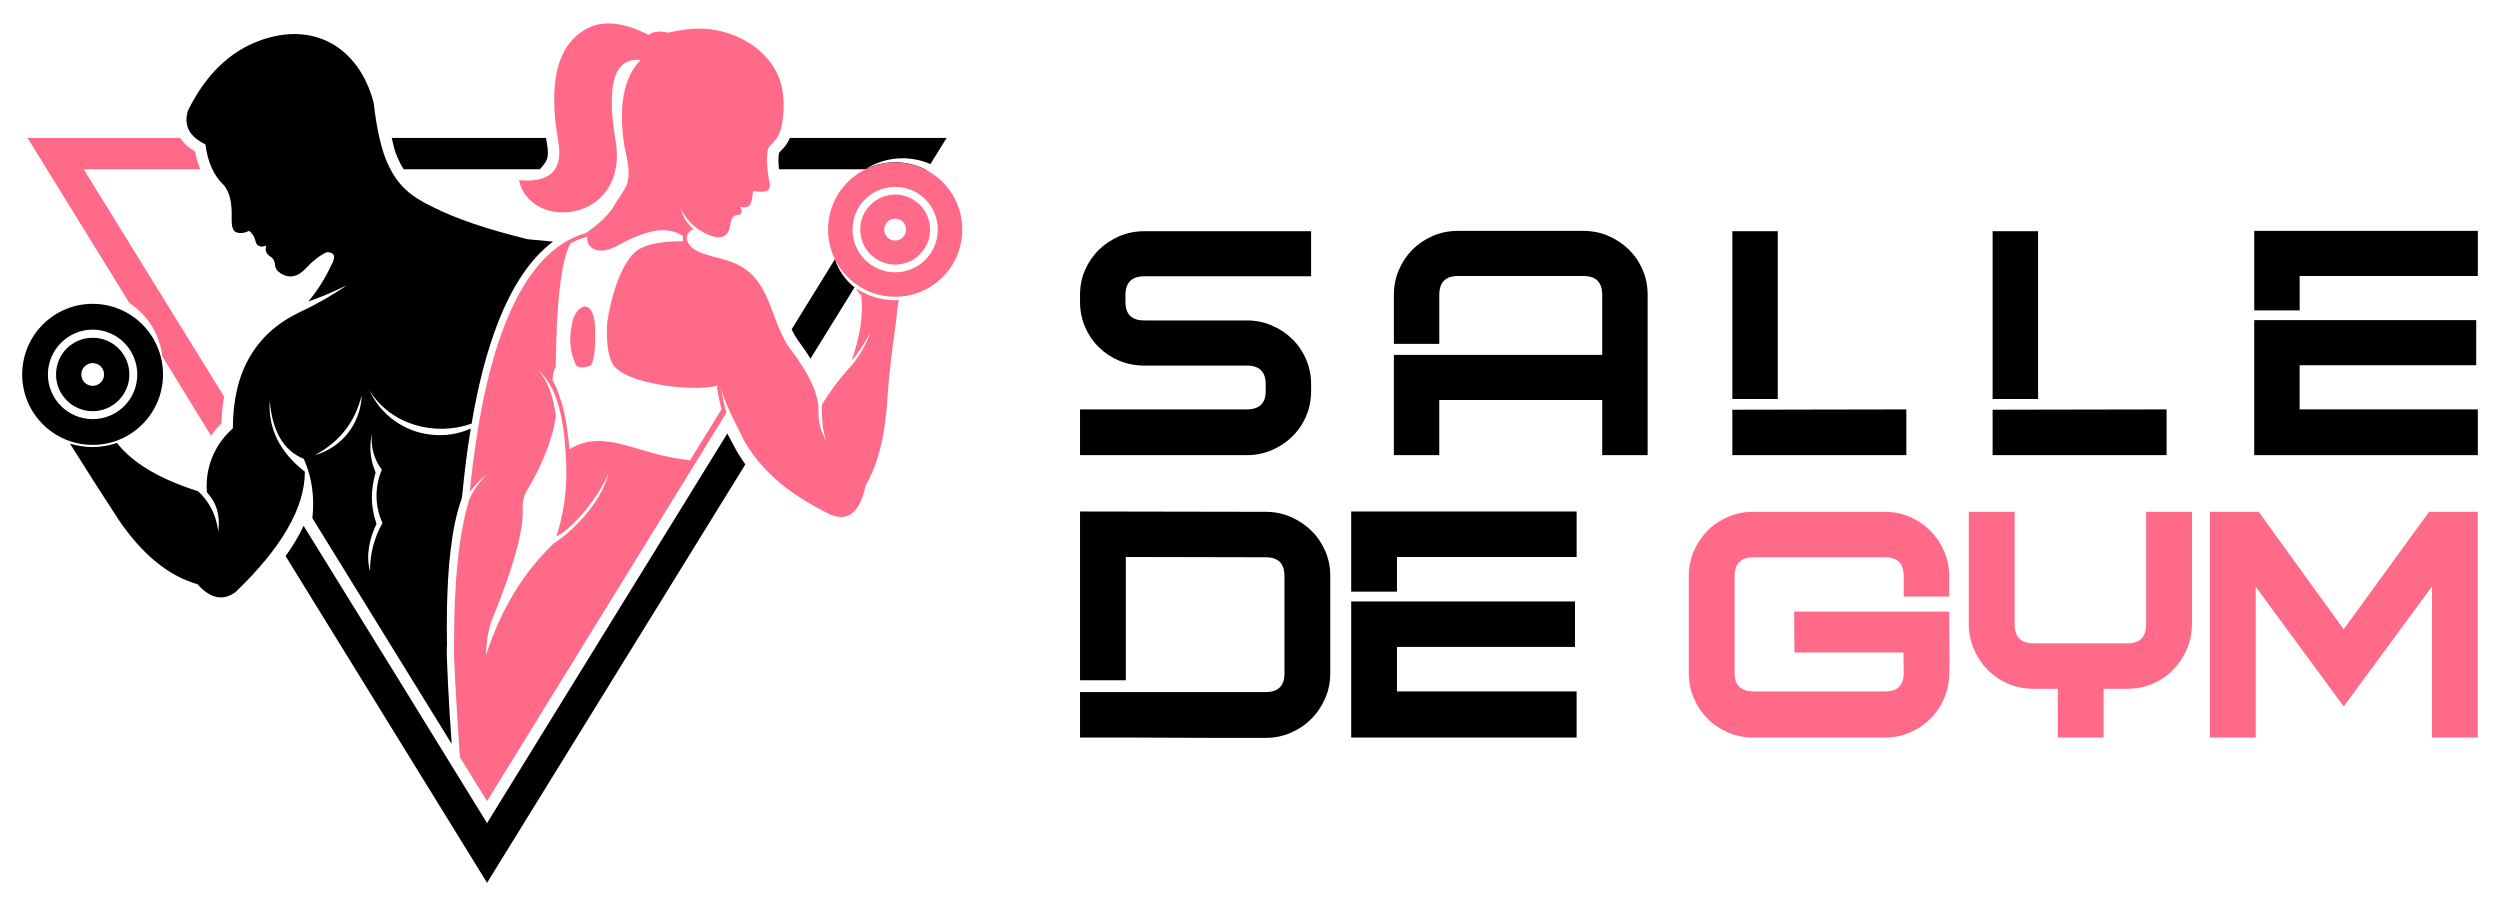 <?xml version="1.0" encoding="utf-8"?>
<!-- Generator: Adobe Illustrator 16.0.0, SVG Export Plug-In . SVG Version: 6.00 Build 0)  -->
<!DOCTYPE svg PUBLIC "-//W3C//DTD SVG 1.1//EN" "http://www.w3.org/Graphics/SVG/1.1/DTD/svg11.dtd">
<svg version="1.1" id="Calque_1" xmlns="http://www.w3.org/2000/svg" xmlns:xlink="http://www.w3.org/1999/xlink" x="0px" y="0px"
	 width="160px" height="58px" viewBox="0 0 160 58" enable-background="new 0 0 160 58" xml:space="preserve">
<g>
	<g>
		<g>
			<path fill-rule="evenodd" clip-rule="evenodd" d="M50.554,8.827h0.893h9.136l-0.892,1.442l0,0l-0.138,0.233
				c-1.316-0.577-2.895-0.494-4.17,0.33h-1.331h-3.895h-0.302c-0.041-0.357-0.056-0.742,0-1.03c0-0.013,0-0.013,0-0.027
				c0,0,0,0,0.014,0c0.138-0.179,0.288-0.289,0.425-0.481C50.39,9.143,50.486,8.991,50.554,8.827L50.554,8.827z M50.665,21.082
				l0.589-0.962l0,0l2.936-4.753c0.192,0.687,0.687,1.277,1.331,1.663l-0.59,0.962c-0.577-0.358-1.084-0.839-1.495-1.402
				c0.233,0.728,0.686,1.346,1.248,1.799l-0.397,0.66l0,0l-2.414,3.902c-0.261-0.412-0.535-0.811-0.782-1.141
				C50.925,21.576,50.788,21.342,50.665,21.082L50.665,21.082z M56.274,11.986l0.714-1.154h-1.605
				c1.275-0.632,2.73-0.577,3.923,0.055l-0.685,1.127c-0.385-0.124-0.796-0.193-1.222-0.193
				C57.002,11.821,56.618,11.877,56.274,11.986L56.274,11.986z"/>
		</g>
		<g>
			<path fill-rule="evenodd" clip-rule="evenodd" d="M20.925,16.136c0.494,0.014,0.59,0.302,0.274,0.838
				c-0.384,0.838-0.877,1.622-1.467,2.322c0.795-0.275,1.618-0.618,2.469-1.044c-0.974,0.674-2.016,1.264-3.087,1.759
				c-2.798,1.36-4.211,3.833-4.211,7.405c-1.179,1.03-1.797,2.555-1.659,4.095c0.617,0.658,0.864,1.497,0.727,2.5
				c-0.137-1.044-0.563-1.896-1.289-2.569c-2.469-0.783-4.198-1.813-5.199-3.092c-0.494,0.166-1.015,0.262-1.55,0.262
				c-0.507,0-0.988-0.083-1.454-0.22c1.111,1.772,2.153,3.407,3.127,4.891c1.495,2.198,3.169,3.572,5.034,4.108
				c0.823,0.92,1.632,1.085,2.428,0.508c2.963-2.844,4.444-5.413,4.444-7.707c-1.605-1.25-2.359-2.775-2.25-4.547
				c0.165,1.964,0.892,3.201,2.182,3.723c0.521,1.182,0.699,2.445,0.548,3.792l8.917,14.453c-0.164-2.226-0.371-5.963-0.302-6.307
				c-0.014-0.741-0.014-1.566,0-2.418L28.579,38.9l0.028-0.014c0.055-2.377,0.233-5.015,0.946-6.992l0.055-0.44
				c0.109-1.141,0.274-2.527,0.521-4.025c-0.796,0.357-1.688,0.495-2.579,0.385c-1.715-0.193-3.196-1.278-3.91-2.845
				c1.358,2.253,4.238,2.967,6.543,2.144c0.727-4.314,2.168-9.384,5.213-11.65c-0.699-0.068-1.481-0.138-1.619-0.151
				c-2.537-0.619-4.581-1.305-6.104-2.075c-1.399-0.687-2.235-1.332-2.908-2.871c-0.37-0.852-0.658-2.116-0.851-3.792
				c-0.933-3.558-3.841-5.234-7.27-3.984c-1.961,0.714-3.498,2.211-4.623,4.506c-0.274,0.935,0.096,1.649,1.125,2.144
				c0.15,1.154,0.548,2.02,1.18,2.61c0.274,0.344,0.439,0.783,0.479,1.36c0.083,0.577-0.123,1.457,0.302,1.649
				c0.247,0.096,0.521,0.068,0.837-0.083c0.521,0.413,0.302,0.811,0.617,0.962c0.138,0.069,0.302,0.055,0.48-0.027
				c-0.096,0.316,0,0.55,0.274,0.715c0.453,0.33,0.124,0.604,0.494,0.948c0.192,0.178,0.453,0.302,0.728,0.316
				c0.699,0.028,1.028-0.577,1.509-0.976C20.349,16.452,20.638,16.259,20.925,16.136L20.925,16.136z M24.438,30.066
				c-0.494-0.659-0.728-1.483-0.631-2.308c-0.192,0.825-0.109,1.704,0.233,2.473c-0.289,1.085-0.371,2.033,0.055,3.297
				c-0.453,0.935-0.687,2.034-0.412,3.037c-0.014-1.086,0.261-2.144,0.796-3.092C23.984,32.402,23.971,31.152,24.438,30.066
				L24.438,30.066z M23.148,25.299c-0.055,1.799-1.276,3.352-3.004,3.833C21.762,28.267,22.722,27.003,23.148,25.299L23.148,25.299z
				"/>
		</g>
		<g>
			<path fill-rule="evenodd" clip-rule="evenodd" d="M5.933,19.446c-2.497,0-4.513,2.02-4.513,4.521
				c0,2.486,2.016,4.506,4.513,4.506c2.483,0,4.5-2.02,4.5-4.506C10.432,21.466,8.416,19.446,5.933,19.446L5.933,19.446z
				 M5.933,21.096c-1.578,0-2.867,1.291-2.867,2.871s1.289,2.857,2.867,2.857s2.853-1.277,2.853-2.857S7.51,21.096,5.933,21.096
				L5.933,21.096z"/>
		</g>
		<g>
			<path fill-rule="evenodd" clip-rule="evenodd" d="M5.933,21.617c-1.303,0-2.346,1.044-2.346,2.35
				c0,1.291,1.042,2.349,2.346,2.349c1.29,0,2.346-1.058,2.346-2.349C8.278,22.662,7.223,21.617,5.933,21.617L5.933,21.617z
				 M5.933,23.238c-0.411,0-0.728,0.316-0.728,0.729c0,0.398,0.316,0.728,0.728,0.728c0.398,0,0.727-0.33,0.727-0.728
				C6.66,23.555,6.331,23.238,5.933,23.238L5.933,23.238z"/>
		</g>
		<g>
			<path fill="#FF6A88" d="M37.989,20.257c-0.232-0.906-0.877-0.769-1.221-0.041c-0.082,0.164-0.137,0.343-0.164,0.549
				c-0.205,0.906-0.124,1.745,0.219,2.514c0.028,0.042,0.055,0.096,0.083,0.138c0.151,0.123,0.397,0.137,0.754,0.027
				c0.042-0.014,0.097-0.027,0.151-0.042c0.219-0.33,0.315-1.168,0.274-2.515C38.072,20.642,38.03,20.436,37.989,20.257z"/>
			<path fill="#FF6A88" d="M57.29,19.213c-0.919,0-1.784-0.275-2.497-0.755c0.083,0.178,0.192,0.33,0.33,0.453
				c0.137,1.25-0.083,2.638-0.618,4.163c0.357-0.385,0.755-0.989,1.193-1.772c-0.302,0.852-0.781,1.635-1.399,2.308
				c-0.604,0.673-1.097,1.319-1.701,2.294c0,0.742,0.015,1.648,0.289,2.335c-0.356-0.604-0.535-1.292-0.508-1.992
				c0.014-1.058-0.616-2.391-1.879-4.012c-1.317-1.951-1.139-4.589-3.786-5.509c-0.673-0.234-1.207-0.289-1.947-0.591
				c-1.084-0.454-0.947-1.333-0.371-1.443c-0.645-0.604-0.686-0.948-0.892-1.498c0.247,0.618,0.686,1.141,1.234,1.512
				c0.865,0.536,1.838,0.838,1.989-0.289c0.068-0.453,0.219-0.659,0.48-0.659c0.274-0.014,0.329-0.193,0.164-0.522
				c0.823,0.192,0.7-0.439,0.837-1.017c0.769,0.151,1.125,0,1.057-0.439c-0.083-0.413-0.261-1.429-0.138-2.116
				c0.123-0.618,0.7-0.454,0.934-1.786c0.19-1.071,0.096-2.349-0.316-3.173c-0.851-1.717-2.771-2.803-4.828-2.872
				c-0.658-0.014-1.372,0.069-2.153,0.261c-0.563-0.137-0.988-0.083-1.249,0.137c-1.509-0.756-2.729-0.92-3.689-0.522
				c-2.771,1.195-2.523,4.891-2.099,7.323c0.329,1.854-0.508,2.679-2.511,2.5c0.713,3.353,7.16,2.72,6.159-2.666
				c-0.575-3.531-0.041-5.193,1.633-5.029c-1.084,1.086-1.44,2.913-1.056,5.482c0.604,2.597,0.19,2.391-0.824,4.122
				c-0.439,0.549-0.987,1.044-1.646,1.483c-5.569,1.566-6.927,11.802-7.421,16.569c0.287-0.398,0.658-0.783,1.098-1.14
				c-0.494,0.494-0.879,1.044-1.139,1.648c-0.658,2.184-0.975,5.303-0.961,9.342c-0.055,0.262,0.138,3.572,0.371,7.117l1.741,2.816
				l15.322-24.867c-0.123-0.412-0.247-0.92-0.37-1.69c0.192,0.989,0.892,2.226,1.537,3.559c0.946,1.579,2.44,3.187,5.527,4.671
				c1.11,0.439,1.852-0.18,2.208-1.869c0.823-1.415,1.29-3.338,1.413-5.77c0.082-1.264,0.274-2.872,0.549-4.809
				c0.041-0.536,0.096-0.962,0.165-1.305C57.44,19.213,57.372,19.213,57.29,19.213z M37.647,15.105v0.028l-0.028-0.014
				L37.647,15.105z M35.438,34.779c-1.961,1.868-3.401,4.259-4.334,7.157c0.014-0.769,0.124-1.497,0.343-2.171
				c1.413-3.435,2.071-5.824,2.003-7.157c-0.014-0.55,0.097-0.989,0.344-1.333c0.974-1.662,1.563-3.188,1.782-4.616
				c-0.15-1.292-0.521-2.281-1.11-2.941c1.481,1.292,1.687,4.026,1.769,5.936c0.069,1.662-0.15,3.215-0.63,4.685
				c1.274-0.659,2.866-2.829,3.332-4.039C38.497,32.224,36.48,34.133,35.438,34.779z M46.179,26.192l-2.016,3.27
				c-0.934-0.109-1.811-0.288-2.635-0.535c-1.604-0.454-3.319-1.154-4.855-0.303c-0.083,0.041-0.151,0.082-0.219,0.124
				c0-0.014,0-0.028-0.015-0.042v-0.013c0-0.015,0-0.028,0-0.042v-0.014c0-0.014,0-0.041,0-0.055
				c-0.014-0.027-0.014-0.041-0.014-0.056v-0.013c0-0.015,0-0.028,0-0.042v-0.014c-0.014-0.014-0.014-0.027-0.014-0.055
				c0-0.014,0-0.041,0-0.056v-0.013c-0.013-0.015-0.013-0.028-0.013-0.042v-0.013c0-0.015,0-0.028,0-0.056
				c-0.015-0.014-0.015-0.027-0.015-0.055v-0.014c0-0.013,0-0.027,0-0.041v-0.014c-0.014-0.014-0.014-0.028-0.014-0.042v-0.013
				c0-0.014,0-0.028-0.014-0.055v-0.042c-0.055-0.508-0.138-1.044-0.247-1.552c-0.068-0.33-0.164-0.66-0.274-0.962
				c-0.068-0.192-0.123-0.371-0.191-0.536c-0.015-0.014-0.015-0.028-0.015-0.028c-0.013-0.013-0.013-0.027-0.013-0.027
				c0-0.014-0.014-0.027-0.014-0.027v-0.014c0,0-0.015-0.014-0.015-0.028c0,0-0.014-0.013-0.014-0.027c0,0,0-0.014-0.014-0.014
				v-0.014c0,0,0-0.013-0.013-0.027c0,0,0-0.014-0.015-0.027c0,0,0-0.014-0.014-0.028c0,0,0-0.014,0-0.027h-0.014
				c0,0,0-0.014,0-0.027h-0.014c0,0,0-0.014,0-0.027h-0.014v-0.014V24.53c-0.014,0-0.014-0.014-0.014-0.014v-0.014
				c-0.014,0-0.014-0.013-0.014-0.013v-0.014c-0.015,0-0.015-0.014-0.015-0.014c-0.013-0.014-0.013-0.014-0.013-0.027
				c-0.014-0.014-0.014-0.014-0.014-0.028c-0.014-0.014-0.014-0.014-0.014-0.027c-0.015,0-0.015-0.014-0.015-0.014v-0.014
				c-0.014,0-0.014-0.013-0.014-0.013v-0.014c0.028-0.412,0.097-0.701,0.206-0.838c0.042-4.204,0.356-6.842,0.946-7.913
				c0.33-0.178,0.673-0.316,1.029-0.412l0.041-0.027c-0.014,0.124,0,0.233,0.027,0.357c0.097,0.261,0.315,0.467,0.604,0.521
				c0.411,0.096,0.975-0.068,1.674-0.495c1.208-0.591,2.62-1.195,3.827-0.412c0,0.028-0.014,0.055-0.014,0.083
				c0,0.083,0.014,0.165,0.027,0.247c-0.398,0-2.235,0-3.018,0.646c-1.084,0.893-1.674,3.27-1.853,4.603
				c-0.055,1.181,0.042,2.034,0.33,2.569c0.672,1.306,5.116,1.854,6.734,1.429l0.014,0.068l-0.055,0.014
				C45.974,25.368,46.083,25.822,46.179,26.192z"/>
		</g>
		<g>
			<path fill-rule="evenodd" clip-rule="evenodd" fill="#FF6A88" d="M57.29,10.393c-2.373,0-4.294,1.923-4.294,4.3
				s1.921,4.3,4.294,4.3c2.372,0,4.293-1.923,4.293-4.3S59.662,10.393,57.29,10.393L57.29,10.393z M57.29,11.959
				c-1.509,0-2.729,1.223-2.729,2.734s1.221,2.734,2.729,2.734s2.729-1.223,2.729-2.734S58.799,11.959,57.29,11.959L57.29,11.959z"
				/>
		</g>
		<g>
			<path fill-rule="evenodd" clip-rule="evenodd" fill="#FF6A88" d="M57.29,12.453c-1.235,0-2.236,1.003-2.236,2.24
				s1.001,2.24,2.236,2.24c1.234,0,2.236-1.003,2.236-2.24S58.524,12.453,57.29,12.453L57.29,12.453z M57.29,13.992
				c-0.385,0-0.7,0.316-0.7,0.701s0.315,0.701,0.7,0.701c0.384,0,0.699-0.316,0.699-0.701S57.674,13.992,57.29,13.992L57.29,13.992z
				"/>
		</g>
		<g>
			<path fill-rule="evenodd" clip-rule="evenodd" d="M25.494,43.462l3.223,5.234l0,0l2.455,3.984l0.632-1.03l14.745-23.906
				c0.165,0.316,0.316,0.604,0.467,0.879c0.206,0.385,0.439,0.756,0.686,1.1L31.172,56.5L18.278,35.59
				c0.439-0.604,0.836-1.265,1.152-1.938L25.494,43.462z"/>
		</g>
		<g>
			<path fill-rule="evenodd" clip-rule="evenodd" d="M25.068,8.827h9.877c0.178,1.071,0.246,1.333-0.398,2.005h-8.711
				c-0.15-0.22-0.274-0.467-0.397-0.755C25.26,9.692,25.164,9.239,25.068,8.827L25.068,8.827z"/>
		</g>
		<g>
			<g>
				<path fill-rule="evenodd" clip-rule="evenodd" fill="#FF6A88" d="M1.763,8.827h9.767c0.232,0.343,0.563,0.646,0.96,0.879
					c0.068,0.398,0.178,0.769,0.329,1.126H5.356l8.985,14.549c-0.096,0.55-0.151,1.127-0.165,1.717
					c-0.247,0.234-0.467,0.495-0.672,0.783l-3.114-5.069c-0.164-1.347-0.878-2.57-2.016-3.353c-0.028-0.027-0.069-0.055-0.096-0.069
					L1.763,8.827z"/>
			</g>
		</g>
	</g>
	<g>
		<g>
			<path d="M83.91,25.048c0,0.565-0.108,1.097-0.323,1.595c-0.213,0.498-0.509,0.928-0.881,1.294
				c-0.374,0.366-0.812,0.657-1.31,0.87c-0.497,0.216-1.031,0.322-1.598,0.322H69.122v-2.928h10.677c0.8,0,1.205-0.389,1.205-1.164
				V24.58c0-0.789-0.405-1.183-1.205-1.183h-6.565c-0.567,0-1.1-0.104-1.601-0.311c-0.498-0.208-0.933-0.496-1.306-0.864
				c-0.377-0.367-0.668-0.799-0.885-1.297c-0.214-0.5-0.32-1.039-0.32-1.621v-0.435c0-0.567,0.105-1.098,0.32-1.59
				c0.217-0.491,0.508-0.921,0.885-1.289c0.373-0.366,0.808-0.656,1.306-0.872c0.501-0.213,1.034-0.321,1.601-0.321H83.91v2.886
				H73.234c-0.805,0-1.204,0.402-1.204,1.205v0.437c0,0.79,0.399,1.183,1.204,1.183h6.565c0.566,0,1.101,0.107,1.598,0.322
				c0.498,0.214,0.936,0.504,1.31,0.871c0.372,0.366,0.668,0.798,0.881,1.295c0.215,0.497,0.323,1.029,0.323,1.596V25.048z"/>
			<path d="M102.935,15.099c0.501,0.214,0.937,0.506,1.309,0.873c0.374,0.366,0.67,0.798,0.884,1.298
				c0.216,0.497,0.321,1.032,0.321,1.599v10.26h-2.907v-3.53H92.114v3.53h-2.907V22.71h2.907h1.245h9.182v-3.838
				c0-0.806-0.398-1.208-1.202-1.208h-8.021c-0.803,0-1.203,0.4-1.203,1.205v3.137h-2.907v-3.137c0-0.567,0.105-1.102,0.322-1.599
				c0.214-0.5,0.506-0.933,0.871-1.298c0.367-0.367,0.801-0.658,1.298-0.873c0.498-0.216,1.033-0.322,1.602-0.322h8.037
				C101.904,14.776,102.437,14.883,102.935,15.099z"/>
			<path d="M113.777,25.536h-2.907V14.797h2.907V25.536z M122.005,26.201v2.928H110.87v-2.907L122.005,26.201z"/>
			<path d="M130.438,25.536h-2.911V14.797h2.911V25.536z M138.662,26.201v2.928h-11.135v-2.907L138.662,26.201z"/>
			<path d="M144.271,14.776h14.31v2.888h-11.403v2.201h-2.906V14.776z M147.177,23.375v2.826h11.403v2.928h-14.31v-8.641h5.627
				h8.582v2.887H147.177z"/>
		</g>
		<g>
			<path d="M82.603,33.082c0.503,0.216,0.943,0.508,1.32,0.878c0.379,0.371,0.673,0.803,0.888,1.298
				c0.221,0.496,0.326,1.03,0.326,1.602v6.22c0,0.572-0.105,1.109-0.326,1.611c-0.215,0.502-0.509,0.941-0.888,1.319
				c-0.377,0.377-0.817,0.672-1.32,0.889c-0.501,0.217-1.031,0.325-1.591,0.325c-1.075,0-2.096,0-3.067,0
				c-0.968,0-1.929-0.004-2.877-0.01c-0.949-0.008-1.914-0.012-2.891-0.012c-0.976,0-1.995,0-3.055,0v-2.91h2.93h1.607h7.354
				c0.795,0,1.194-0.4,1.194-1.196v-6.233c0-0.798-0.399-1.197-1.194-1.197l-8.961-0.02v7.893h-2.93V32.735l11.89,0.021
				C81.571,32.756,82.102,32.864,82.603,33.082z"/>
			<path d="M86.477,32.735h14.427v2.912H89.406v2.219h-2.93V32.735z M89.406,41.402v2.849h11.497v2.951H86.477v-8.709h5.676h8.646
				v2.91H89.406z"/>
			<path fill="#FF6A88" d="M124.769,42.408l-0.021,0.671c0,0.572-0.107,1.109-0.325,1.611c-0.216,0.502-0.509,0.939-0.878,1.308
				c-0.367,0.371-0.806,0.663-1.308,0.88c-0.501,0.216-1.037,0.324-1.608,0.324h-8.427c-0.572,0-1.107-0.108-1.609-0.324
				c-0.501-0.217-0.94-0.509-1.308-0.88c-0.369-0.369-0.662-0.806-0.877-1.308c-0.216-0.502-0.325-1.04-0.325-1.611v-6.22
				c0-0.572,0.109-1.105,0.325-1.602c0.215-0.495,0.508-0.927,0.877-1.298c0.367-0.37,0.807-0.662,1.308-0.878
				c0.502-0.218,1.037-0.326,1.609-0.326h8.427c0.571,0,1.107,0.109,1.608,0.328c0.502,0.219,0.94,0.513,1.308,0.886
				c0.369,0.372,0.662,0.809,0.878,1.305c0.218,0.499,0.325,1.034,0.325,1.607v1.297h-2.91v-1.297c0-0.811-0.398-1.216-1.19-1.216
				h-8.423c-0.805,0-1.21,0.405-1.21,1.212v6.202c0,0.78,0.405,1.171,1.21,1.171h8.423c0.792,0,1.19-0.393,1.19-1.172l-0.019-1.32
				h-6.973l-0.024-2.617h9.926L124.769,42.408z"/>
			<path fill="#FF6A88" d="M140.284,39.938c0,0.573-0.11,1.11-0.325,1.611c-0.216,0.502-0.512,0.943-0.879,1.319
				c-0.371,0.376-0.809,0.673-1.31,0.891c-0.502,0.216-1.041,0.323-1.612,0.323h-1.528v3.12h-2.93v-3.12h-1.573
				c-0.571,0-1.109-0.107-1.61-0.323c-0.503-0.218-0.938-0.514-1.31-0.891c-0.369-0.376-0.664-0.817-0.88-1.319
				c-0.216-0.501-0.324-1.039-0.324-1.611v-7.182h2.933v7.2c0,0.812,0.404,1.217,1.213,1.217h6.013c0.795,0,1.189-0.406,1.189-1.217
				v-7.2h2.934V39.938z"/>
			<path fill="#FF6A88" d="M149.996,45.213l-5.631-7.662v9.651h-2.931V32.756h3.12l5.441,7.517l5.465-7.517h3.119v14.446h-2.93
				v-9.671L149.996,45.213z"/>
		</g>
	</g>
</g>
</svg>
